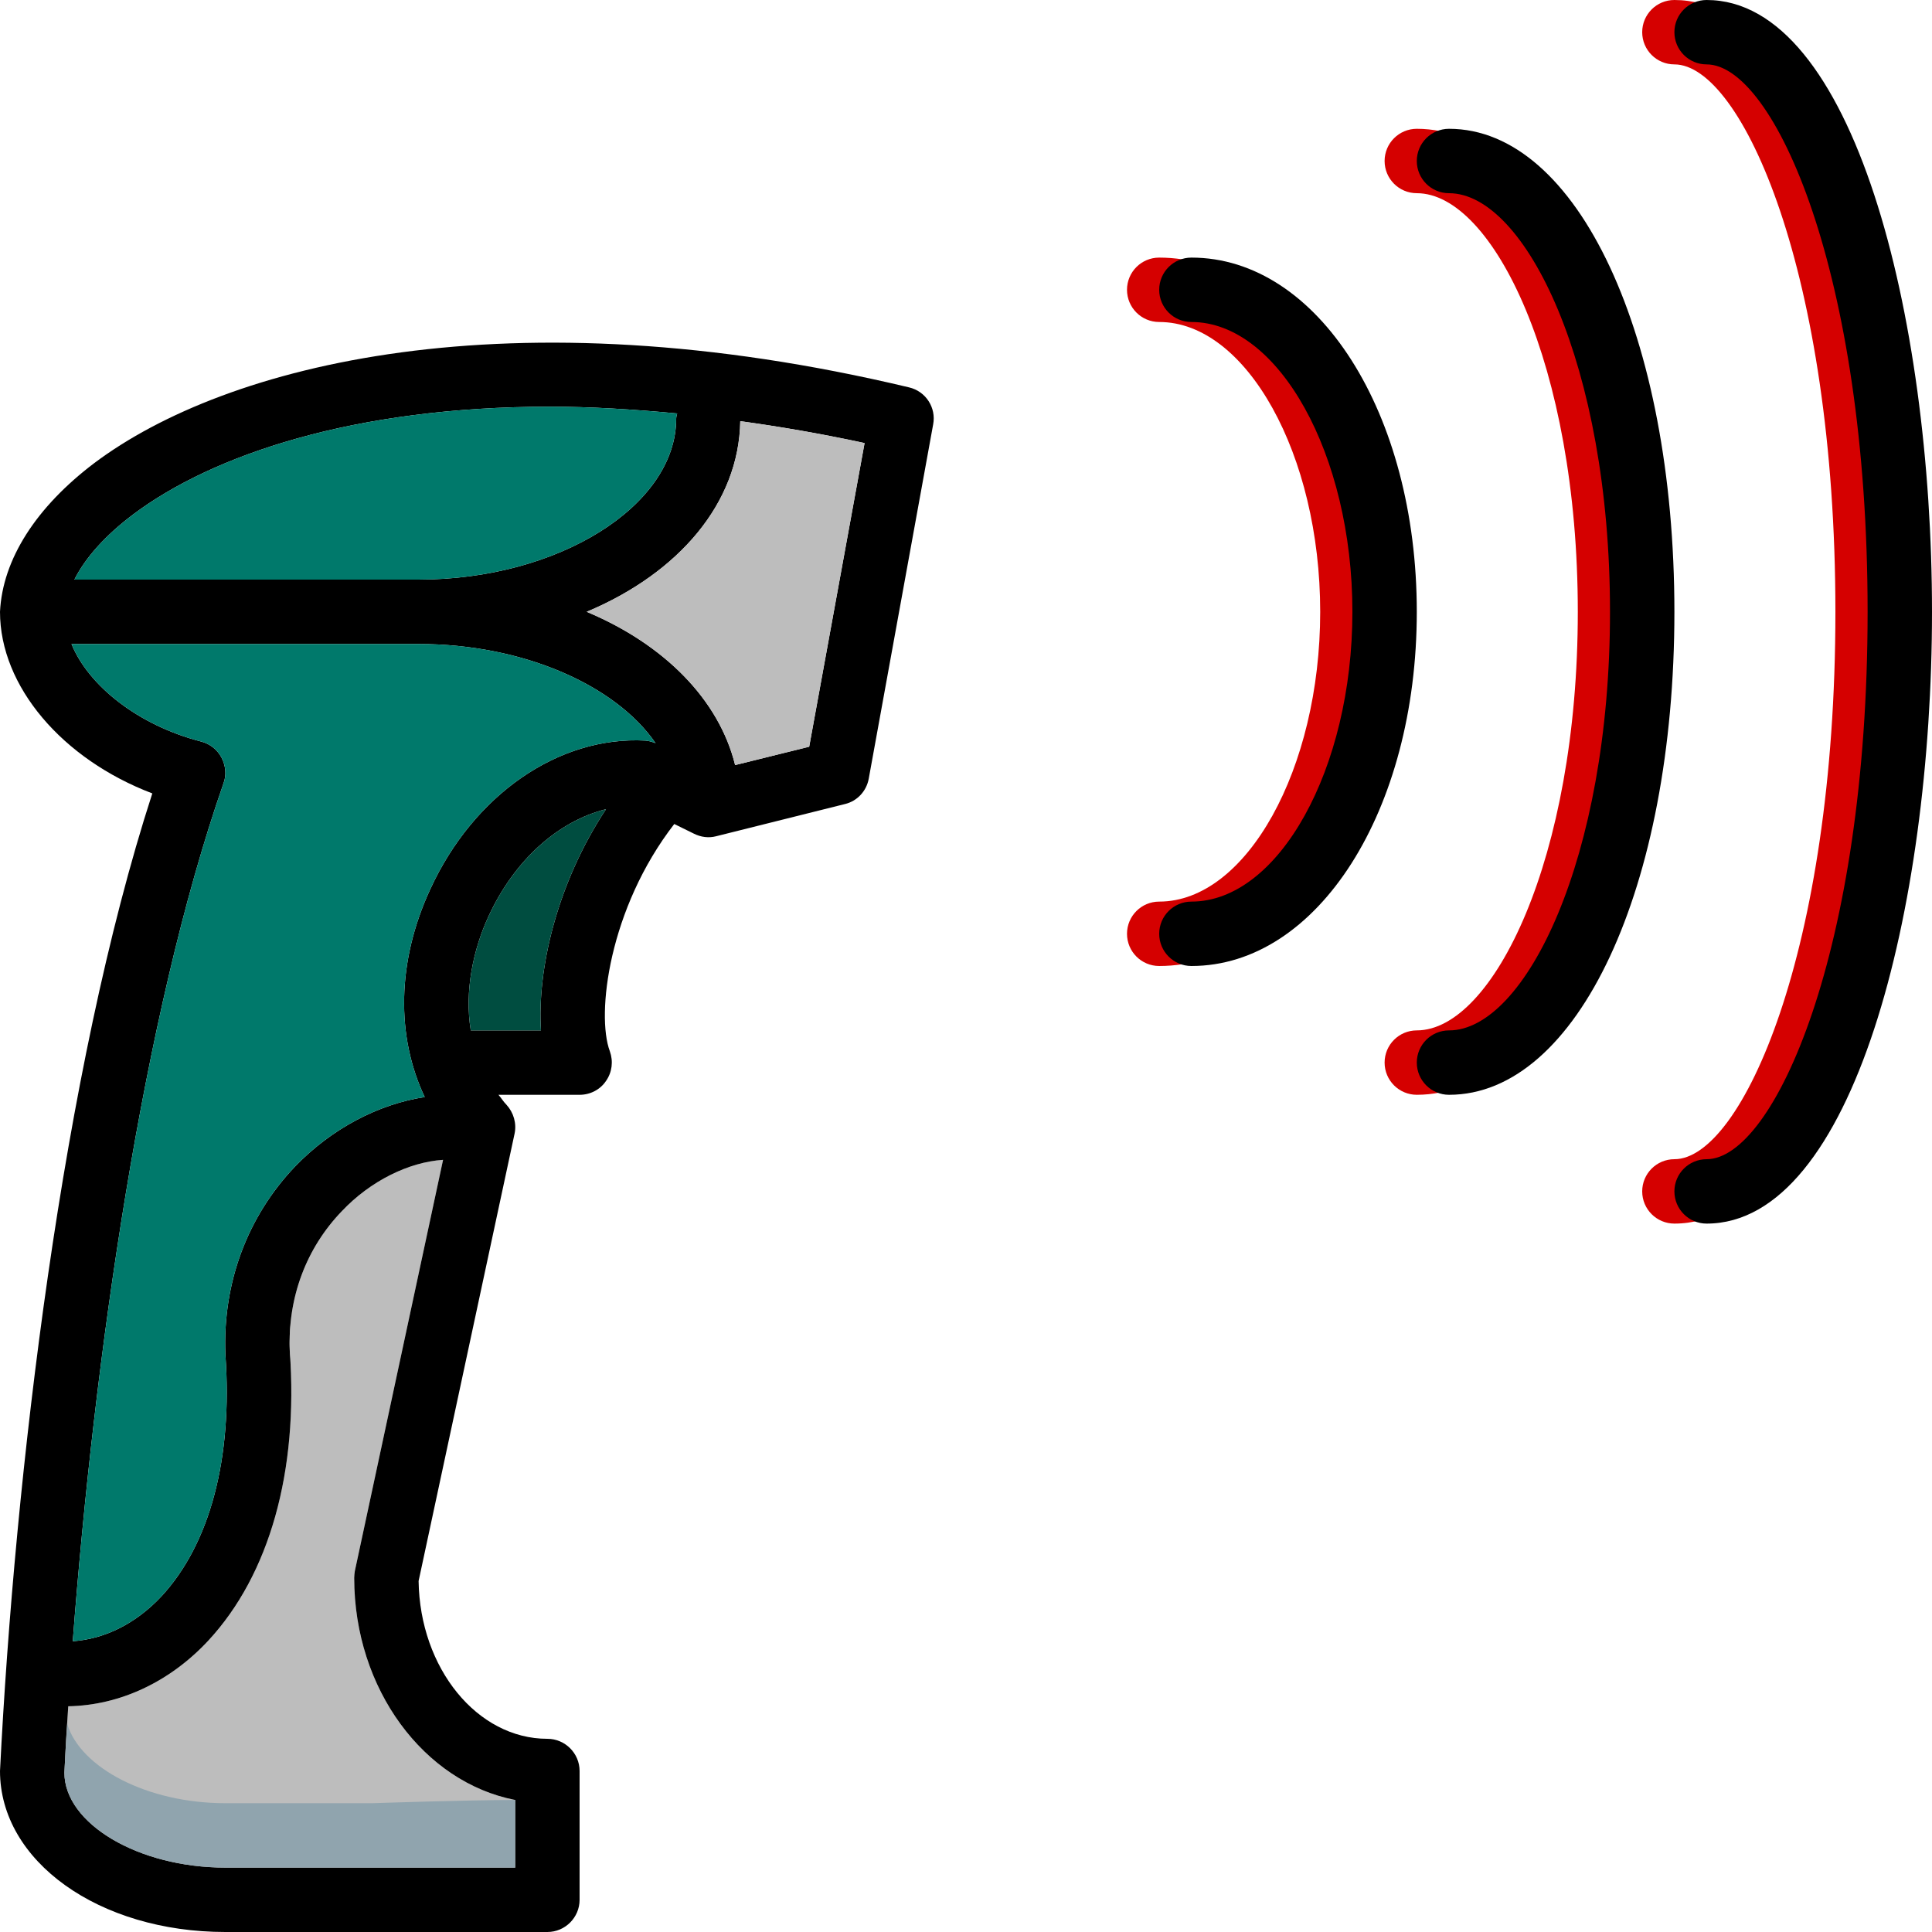 <?xml version="1.0" encoding="iso-8859-1"?>
<!-- Generator: Adobe Illustrator 19.0.0, SVG Export Plug-In . SVG Version: 6.00 Build 0)  -->
<svg version="1.1" id="Layer_1" xmlns="http://www.w3.org/2000/svg" xmlns:xlink="http://www.w3.org/1999/xlink" x="0px" y="0px"
	 viewBox="0 0 512 512" style="enable-background:new 0 0 512 512;" xml:space="preserve">
<g>
	<path style="fill:#D50000;" d="M443.733,0c-4.71,0-8.533,3.814-8.533,8.533s3.823,8.533,8.533,8.533
		c17.818,0,42.667,55.194,42.667,145.067S461.551,307.2,443.733,307.2c-4.71,0-8.533,3.814-8.533,8.533
		c0,4.719,3.823,8.533,8.533,8.533c38.801,0,59.733-83.533,59.733-162.133S482.534,0,443.733,0z"/>
	<path style="fill:#D50000;" d="M375.467,34.133c-4.71,0-8.533,3.814-8.533,8.533s3.823,8.533,8.533,8.533
		c20.181,0,42.667,45.559,42.667,110.933s-22.485,110.933-42.667,110.933c-4.71,0-8.533,3.814-8.533,8.533
		c0,4.719,3.823,8.533,8.533,8.533c34.057,0,59.733-55.023,59.733-128S409.523,34.133,375.467,34.133z"/>
	<path style="fill:#D50000;" d="M307.2,68.267c-4.71,0-8.533,3.814-8.533,8.533c0,4.719,3.823,8.533,8.533,8.533
		c23.125,0,42.667,35.166,42.667,76.8s-19.541,76.8-42.667,76.8c-4.71,0-8.533,3.814-8.533,8.533c0,4.719,3.823,8.533,8.533,8.533
		c33.493,0,59.733-41.233,59.733-93.867S340.693,68.267,307.2,68.267z"/>
</g>
<path style="fill:#BDBDBD;" d="M136.533,477.013v17.92h-76.8c-23.125,0-42.667-11.691-42.667-25.173
	c0.256-5.717,0.597-11.605,1.024-17.579c13.653-0.256,26.88-6.4,37.12-17.408c16.213-17.493,23.893-44.8,21.589-76.715
	c-0.597-14.165,4.352-27.307,13.824-37.12c7.509-7.936,17.664-12.971,26.795-13.568L94.037,416.341
	c-0.085,0.597-0.171,1.195-0.171,1.792C93.867,447.659,112.384,472.32,136.533,477.013z"/>
<path d="M240.896,102.656C134.997,77.397,59.904,96.512,25.003,122.709C9.557,134.4,0.683,148.224,0,162.133
	c0,19.797,16.555,39.083,40.363,48.128C16.555,283.648,3.925,390.997,0,469.333C0,493.227,26.197,512,59.733,512h85.333
	c4.693,0,8.533-3.84,8.533-8.533v-34.133c0-4.693-3.84-8.533-8.533-8.533c-18.603,0-33.792-18.688-34.133-41.813l25.429-118.528
	c0.597-2.731-0.256-5.632-2.133-7.68c-0.853-0.853-1.365-1.792-2.133-2.645H153.6c2.816,0,5.461-1.365,6.997-3.669
	c1.621-2.304,1.963-5.205,1.024-7.851c-3.669-9.813-0.256-37.888,17.067-60.245l5.205,2.56c1.877,0.939,3.925,1.195,5.888,0.683
	l34.133-8.533c3.243-0.768,5.717-3.413,6.315-6.741l17.067-93.867C248.149,108.032,245.333,103.68,240.896,102.656z M35.243,136.363
	c20.992-15.787,58.539-28.587,110.507-28.587c10.667,0,21.931,0.683,33.707,1.792c-0.085,0.427-0.256,0.853-0.256,1.365
	c0,23.125-31.232,42.667-68.267,42.667H19.712C22.613,147.797,27.989,141.824,35.243,136.363z M94.037,416.341
	c-0.085,0.597-0.171,1.195-0.171,1.792c0,29.525,18.517,54.187,42.667,58.88v17.92h-76.8c-23.125,0-42.667-11.691-42.667-25.173
	c0.256-5.717,0.597-11.605,1.024-17.579c13.653-0.256,26.88-6.4,37.12-17.408c16.213-17.493,23.893-44.8,21.589-76.715
	c-0.597-14.165,4.352-27.307,13.824-37.12c7.509-7.936,17.664-12.971,26.795-13.568L94.037,416.341z M143.36,273.067h-18.603
	c-1.707-10.496,0.683-21.504,4.693-30.208c6.912-15.019,18.517-25.259,31.147-28.416C147.371,234.496,142.336,257.28,143.36,273.067
	z M171.093,196.267c-23.04-1.28-45.568,14.336-57.088,39.424c-8.875,19.2-9.045,38.997-1.451,55.04
	c-12.288,1.877-24.661,8.363-34.304,18.347c-12.629,13.227-19.285,30.805-18.517,49.92c1.963,27.477-4.096,50.176-16.981,64.085
	c-6.741,7.168-14.933,11.264-23.467,11.861c5.717-74.923,18.432-165.632,39.936-227.328c0.853-2.219,0.597-4.693-0.512-6.827
	c-1.109-2.133-3.072-3.669-5.376-4.267c-16.64-4.267-29.867-14.763-34.389-25.856h91.989c27.819,0,52.309,11.008,62.805,26.283
	C172.885,196.608,172.032,196.352,171.093,196.267z M214.443,197.888l-19.627,4.864c-4.267-17.323-18.773-32-39.339-40.619
	c24.405-10.24,40.363-28.843,40.704-50.517c10.581,1.451,21.504,3.328,32.939,5.803L214.443,197.888z"/>
<path style="fill:#00796B;" d="M179.456,109.568c-0.085,0.427-0.256,0.853-0.256,1.365c0,23.125-31.232,42.667-68.267,42.667H19.712
	c2.901-5.803,8.277-11.776,15.531-17.237c20.992-15.787,58.539-28.587,110.507-28.587
	C156.416,107.776,167.68,108.459,179.456,109.568z"/>
<path style="fill:#BDBDBD;" d="M229.12,117.419l-14.677,80.469l-19.627,4.864c-4.267-17.323-18.773-32-39.339-40.619
	c24.405-10.24,40.363-28.843,40.704-50.517C206.763,113.067,217.685,114.944,229.12,117.419z"/>
<path style="fill:#004D40;" d="M143.36,273.067h-18.603c-1.707-10.496,0.683-21.504,4.693-30.208
	c6.912-15.019,18.517-25.259,31.147-28.416C147.371,234.496,142.336,257.28,143.36,273.067z"/>
<path style="fill:#00796B;" d="M173.739,196.949c-0.853-0.341-1.707-0.597-2.645-0.683c-23.04-1.28-45.568,14.336-57.088,39.424
	c-8.875,19.2-9.045,38.997-1.451,55.04c-12.288,1.877-24.661,8.363-34.304,18.347c-12.629,13.227-19.285,30.805-18.517,49.92
	c1.963,27.477-4.096,50.176-16.981,64.085c-6.741,7.168-14.933,11.264-23.467,11.861c5.717-74.923,18.432-165.632,39.936-227.328
	c0.853-2.219,0.597-4.693-0.512-6.827c-1.109-2.133-3.072-3.669-5.376-4.267c-16.64-4.267-29.867-14.763-34.389-25.856h91.989
	C138.752,170.667,163.243,181.675,173.739,196.949z"/>
<path d="M452.267,0c-4.71,0-8.533,3.814-8.533,8.533s3.823,8.533,8.533,8.533c17.818,0,42.667,55.194,42.667,145.067
	S470.084,307.2,452.267,307.2c-4.71,0-8.533,3.814-8.533,8.533c0,4.719,3.823,8.533,8.533,8.533
	c38.801,0,59.733-83.533,59.733-162.133S491.068,0,452.267,0z"/>
<path d="M384,34.133c-4.71,0-8.533,3.814-8.533,8.533S379.29,51.2,384,51.2c20.181,0,42.667,45.559,42.667,110.933
	S404.181,273.067,384,273.067c-4.71,0-8.533,3.814-8.533,8.533c0,4.719,3.823,8.533,8.533,8.533c34.057,0,59.733-55.023,59.733-128
	S418.057,34.133,384,34.133z"/>
<path d="M315.733,68.267c-4.71,0-8.533,3.814-8.533,8.533c0,4.719,3.823,8.533,8.533,8.533c23.125,0,42.667,35.166,42.667,76.8
	s-19.541,76.8-42.667,76.8c-4.71,0-8.533,3.814-8.533,8.533c0,4.719,3.823,8.533,8.533,8.533c33.493,0,59.733-41.233,59.733-93.867
	S349.227,68.267,315.733,68.267z"/>
<path style="fill:#90A4AE;" d="M98.705,477.867H59.733c-20.676,0-38.374-9.361-41.916-20.975c-0.282,4.335-0.563,8.678-0.751,12.868
	c0,13.483,19.541,25.173,42.667,25.173h64.683h12.117v-17.067v-0.853C123.725,477.013,98.705,477.867,98.705,477.867z"/>
<path style="fill:#BDBDBD;" d="M77.116,350.165c-0.282,2.594-0.427,5.214-0.316,7.893c0.043,0.649,0.026,1.263,0.068,1.903
	C77.047,356.753,77.15,353.502,77.116,350.165z"/>
<g>
</g>
<g>
</g>
<g>
</g>
<g>
</g>
<g>
</g>
<g>
</g>
<g>
</g>
<g>
</g>
<g>
</g>
<g>
</g>
<g>
</g>
<g>
</g>
<g>
</g>
<g>
</g>
<g>
</g>
</svg>

